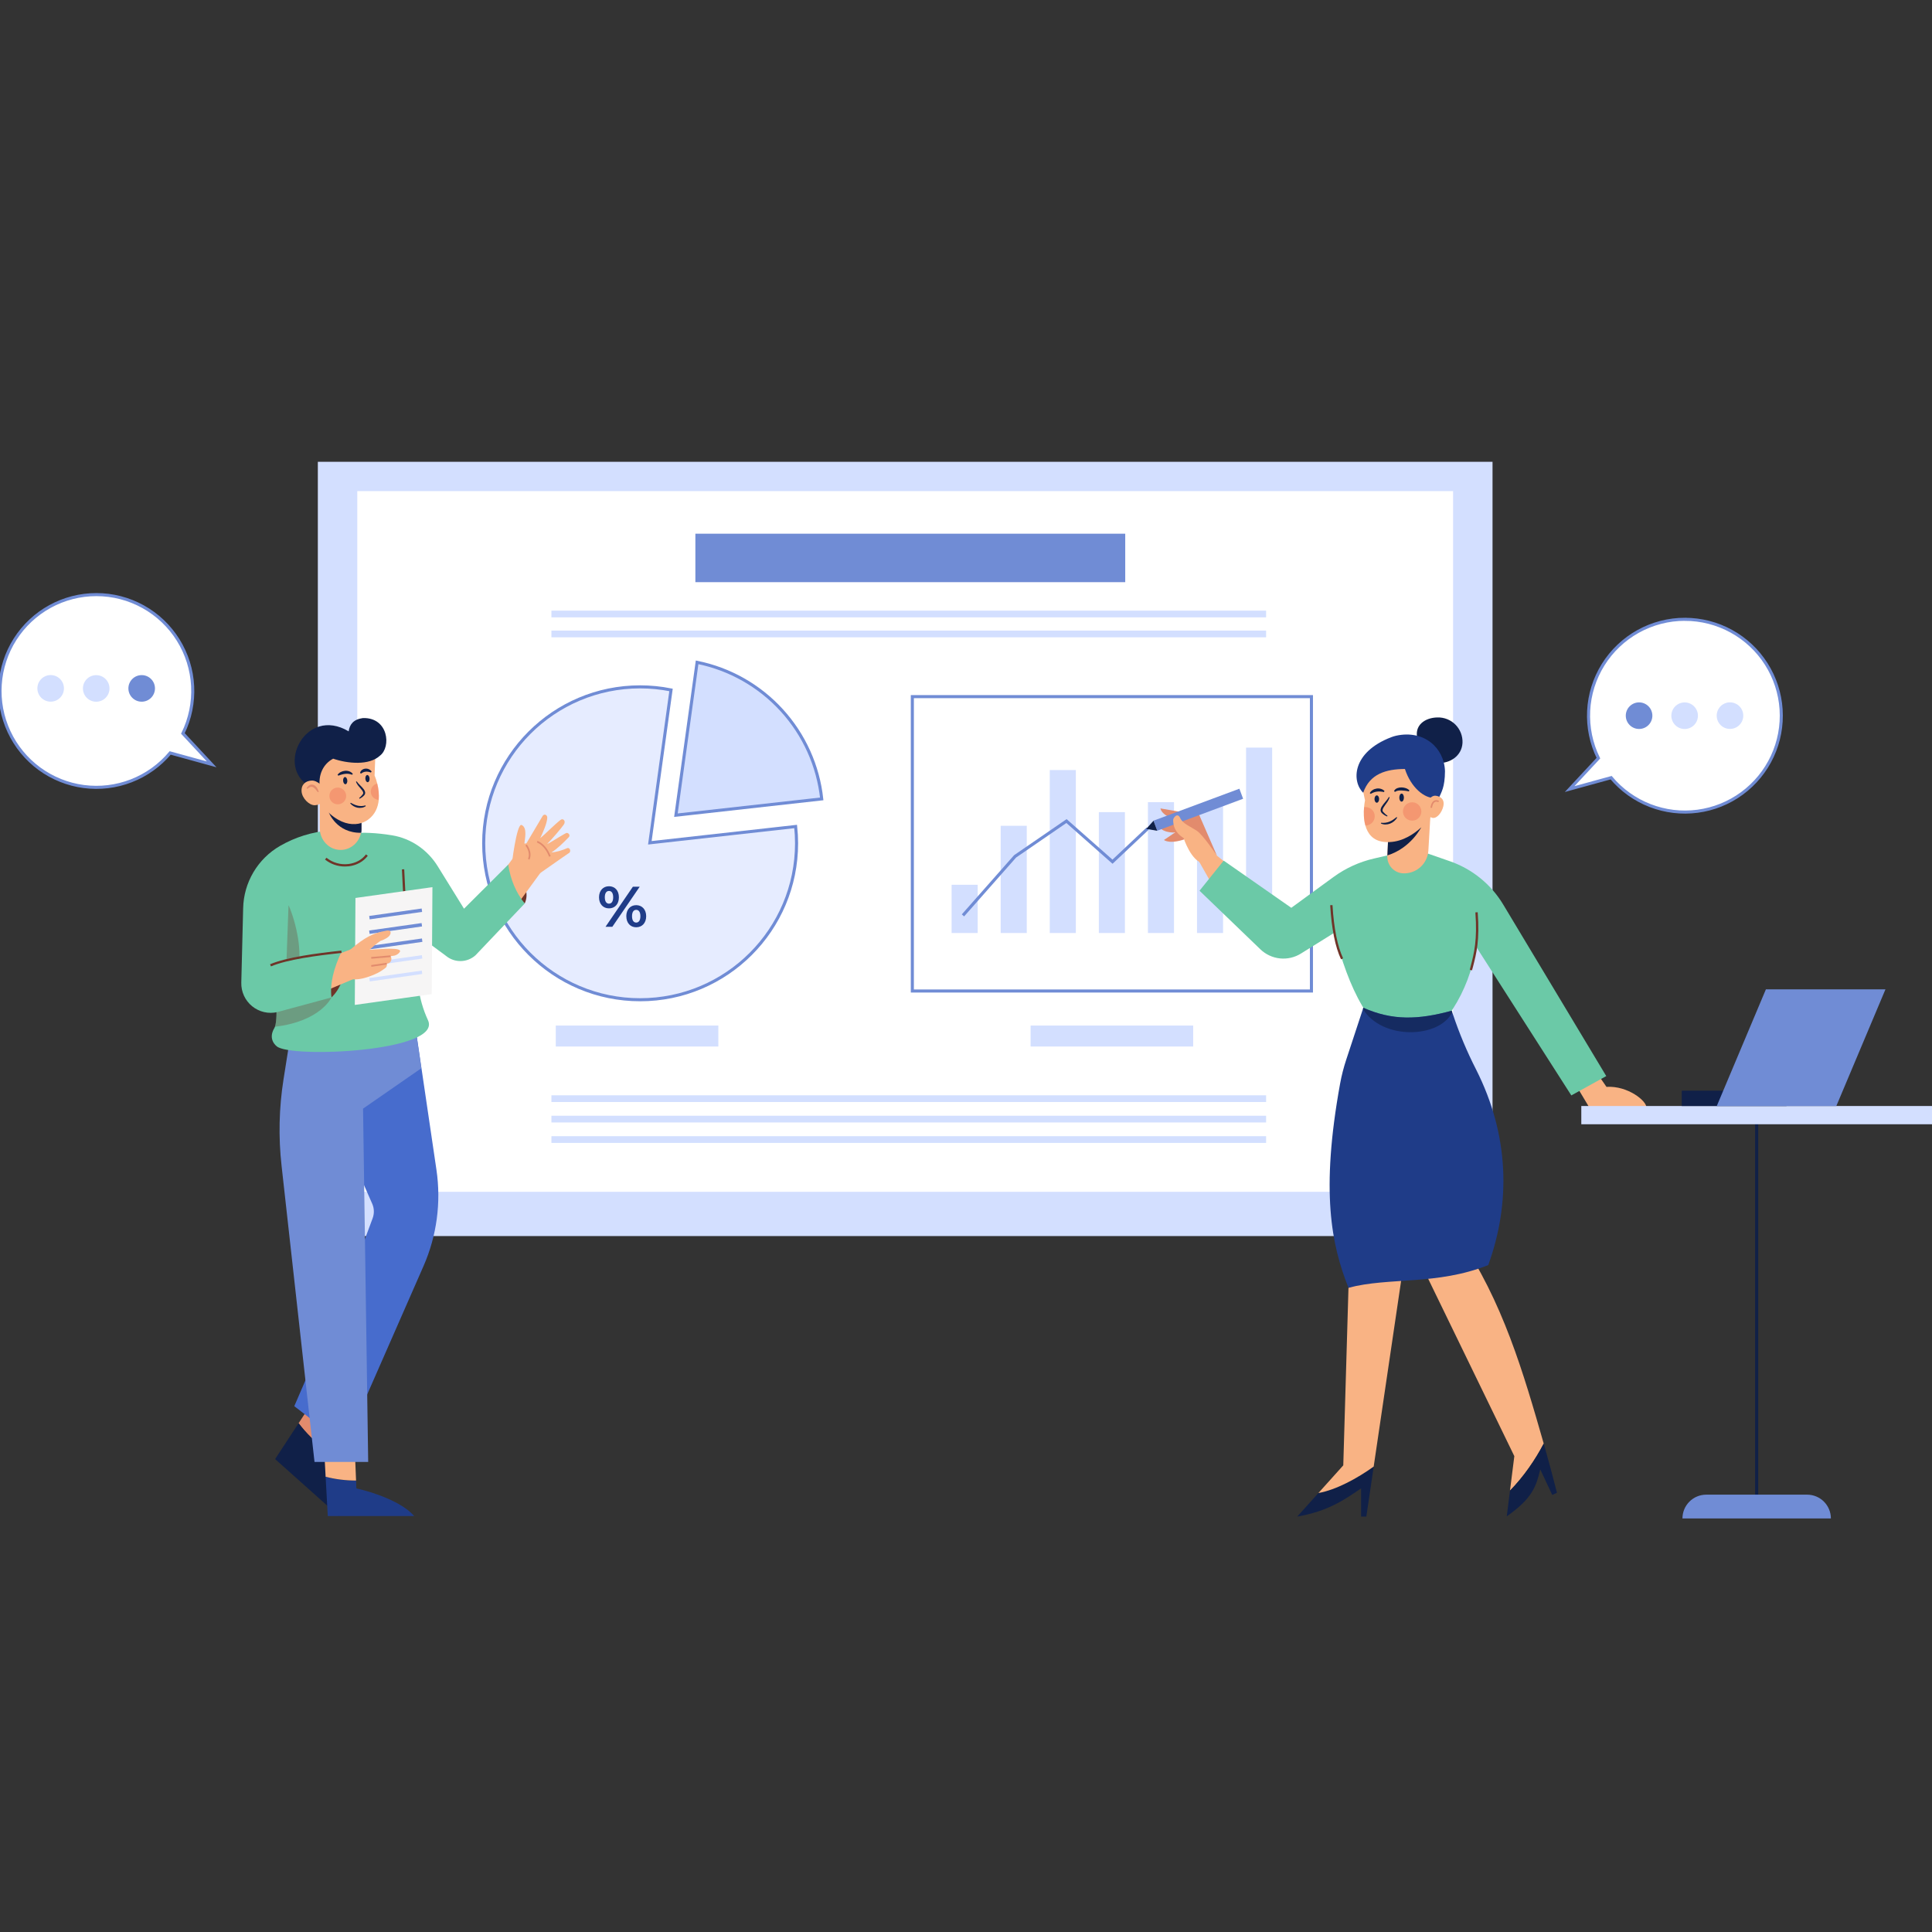 <svg xmlns="http://www.w3.org/2000/svg" width="450" height="450" viewBox="0 0 450 450" fill="none"><rect x="0" y="0" width="450" height="450" fill="#333333" stroke="none"/><g clip-path="url(#clip0_3351_1601)"><path d="M347.639 107.563H74.031V287.903H347.639V107.563Z" fill="#D3DFFF"></path><path d="M338.453 114.392H83.22V277.592H338.453V114.392Z" fill="white"></path><path d="M156.295 160.699L151.362 196.302L185.323 192.508C185.464 193.808 185.535 195.114 185.536 196.421C185.536 216.546 169.223 232.858 149.099 232.858C128.975 232.858 112.662 216.546 112.662 196.421C112.662 176.297 128.975 159.984 149.099 159.984C151.516 159.984 153.926 160.224 156.295 160.699Z" fill="#E6ECFF" stroke="#708CD5" stroke-width="0.714" stroke-miterlimit="10"></path><path d="M182.08 165.429C187.299 171.148 190.562 178.38 191.396 186.078L157.435 189.872L162.368 154.269C169.957 155.801 176.861 159.71 182.08 165.429Z" fill="#D3DFFF" stroke="#708CD5" stroke-width="0.714" stroke-miterlimit="10"></path><path d="M139.525 208.999C139.525 207.424 140.486 206.424 141.847 206.424C143.208 206.424 144.155 207.411 144.155 208.999C144.155 210.587 143.208 211.575 141.847 211.575C140.486 211.575 139.525 210.575 139.525 208.999ZM142.821 208.999C142.821 207.999 142.435 207.519 141.847 207.519C141.26 207.519 140.872 208.012 140.872 208.999C140.872 209.987 141.272 210.48 141.847 210.48C142.422 210.48 142.821 209.996 142.821 208.999ZM147.413 206.531H149.001L142.621 215.872H141.033L147.413 206.531ZM145.877 213.404C145.877 211.829 146.838 210.828 148.186 210.828C149.535 210.828 150.508 211.829 150.508 213.404C150.508 214.979 149.547 215.979 148.186 215.979C146.825 215.979 145.884 214.977 145.884 213.404H145.877ZM149.16 213.404C149.16 212.416 148.774 211.921 148.186 211.921C147.599 211.921 147.211 212.402 147.211 213.404C147.211 214.406 147.613 214.885 148.186 214.885C148.76 214.885 149.16 214.392 149.16 213.404Z" fill="#1F3C88"></path><path d="M305.458 162.258H212.501V230.824H305.458V162.258Z" fill="white" stroke="#708CD5" stroke-width="0.714" stroke-miterlimit="10"></path><path d="M227.722 206.079H221.649V217.319H227.722V206.079Z" fill="#D3DFFF"></path><path d="M239.153 192.342H233.08V217.319H239.153V192.342Z" fill="#D3DFFF"></path><path d="M250.585 179.36H244.512V217.319H250.585V179.36Z" fill="#D3DFFF"></path><path d="M262.016 189.161H255.943V217.319H262.016V189.161Z" fill="#D3DFFF"></path><path d="M273.447 186.841H267.374V217.319H273.447V186.841Z" fill="#D3DFFF"></path><path d="M284.878 187.337H278.806V217.319H284.878V187.337Z" fill="#D3DFFF"></path><path d="M296.309 174.129H290.236V217.319H296.309V174.129Z" fill="#D3DFFF"></path><path d="M224.562 213.447L224.026 212.975L236.201 199.188L248.434 190.79L259.117 200.224L267.095 192.708L267.585 193.228L259.131 201.192L248.38 191.693L236.679 199.727L224.562 213.447Z" fill="#708CD5"></path><path d="M262.087 124.31H161.966V135.597H262.087V124.31Z" fill="#708CD5"></path><path d="M294.901 146.874H128.435V148.441H294.901V146.874Z" fill="#D3DFFF"></path><path d="M294.901 142.23H128.435V143.797H294.901V142.23Z" fill="#D3DFFF"></path><path d="M294.901 255.114H128.435V256.68H294.901V255.114Z" fill="#D3DFFF"></path><path d="M294.901 259.875H128.435V261.442H294.901V259.875Z" fill="#D3DFFF"></path><path d="M294.901 264.639H128.435V266.205H294.901V264.639Z" fill="#D3DFFF"></path><path d="M167.317 238.872H129.451V243.754H167.317V238.872Z" fill="#D3DFFF"></path><path d="M277.912 238.872H240.046V243.754H277.912V238.872Z" fill="#D3DFFF"></path><path d="M372.091 250.125L374.179 253.152C379.18 252.836 383.645 256.512 383.467 257.991H370.203L365.97 250.909L372.091 250.125Z" fill="#F9B384"></path><path d="M283.448 199.299L279.34 189.865L270.304 188.298C270.304 188.298 270.414 190.692 276.878 191.524L278.172 193.228L283.448 199.299Z" fill="#E28B6D"></path><path d="M280.469 198.016L277.477 190.113L270.377 192.971C270.377 192.971 271.449 194.489 276.182 193.685L277.496 194.628L280.469 198.016Z" fill="#E28B6D"></path><path d="M282.045 198.44L277.446 191.35L271.114 195.648C271.114 195.648 272.482 196.898 276.939 195.112L278.425 195.753L282.045 198.44Z" fill="#E28B6D"></path><path d="M288.676 183.706L268.678 191.151L269.548 193.49L289.546 186.045L288.676 183.706Z" fill="#708CD5"></path><path d="M268.676 191.168L266.984 193.063L269.547 193.506" fill="#102048"></path><path d="M283.447 199.299C283.447 199.299 280.246 194.498 278.78 193.517C277.313 192.537 275.47 191.858 274.877 190.513C274.284 189.168 273.27 190.445 273.255 190.961C273.241 192.186 273.612 193.923 275.686 195.191C275.686 195.191 277.447 200.749 280.444 201.162L283.447 199.299Z" fill="#F9B384"></path><path d="M283.447 199.299L286.311 201.61L287.523 206.5L283.728 208.51L278.414 199.133L283.447 199.299Z" fill="#F9B384"></path><path d="M302.146 353.243C309.362 351.993 313.149 349.314 317.027 346.667V353.243H318.245L319.967 341.582C316.139 344.341 311.182 347.02 307.09 347.749L302.146 353.243Z" fill="#102048"></path><path d="M314.086 299.954L312.875 341.308L307.084 347.754C311.176 347.026 316.133 344.346 319.96 341.587L326.976 294.076L314.086 299.954Z" fill="#F9B384"></path><path d="M339.747 288.094L331.32 295.114L352.716 339.165L351.705 347.202C354.935 343.911 357.625 339.956 359.564 336.241C354.886 319.948 350.037 303.053 339.747 288.094Z" fill="#F9B384"></path><path d="M351.705 347.197L350.953 353.182C356.956 348.985 357.835 346.127 358.755 342.253L361.55 348.204L362.647 347.69C361.678 343.861 360.65 340.042 359.564 336.236C357.624 339.951 354.934 343.905 351.705 347.197Z" fill="#102048"></path><path d="M346.644 294.658C334.734 299.424 323.46 297.437 314.087 299.952C310.121 290 307.564 277.54 312.136 252.399C312.487 250.483 312.972 248.595 313.586 246.747L317.452 235.016L317.545 234.723L330.926 230.536L338.135 235.416L338.256 235.788L338.406 236.231C339.885 240.656 341.693 244.964 343.815 249.119C351.552 264.444 351.895 280.148 346.644 294.658Z" fill="#1F3C88"></path><path d="M374.129 250.641L365.991 255.142L343.843 220.534C342.964 225.942 341.121 230.751 338.399 235.002C338.313 235.144 338.22 235.28 338.135 235.416C330.276 237.559 324.303 237.724 317.544 234.723L317.266 234.251C314.501 229.55 312.457 223.713 310.8 217.247L303.019 222.099C301.56 223.012 299.836 223.411 298.124 223.232C296.411 223.053 294.807 222.307 293.567 221.113L279.393 207.467L285.022 200.458L300.769 211.446L310.614 204.259C313.423 202.212 316.616 200.754 320.002 199.972L325.339 198.736L330.876 198.222L337.756 200.615C342.925 202.424 347.3 205.982 350.123 210.675L374.129 250.641Z" fill="#6BC9A7"></path><path d="M340.646 173C340.5 176.049 337.749 177.86 334.879 177.722C332.008 177.585 330.99 175.161 330.179 172.219C329.27 168.919 331.931 167.152 334.807 167.106C335.585 167.083 336.359 167.221 337.081 167.51C337.803 167.799 338.458 168.233 339.005 168.786C339.553 169.339 339.981 169.998 340.263 170.723C340.545 171.448 340.676 172.223 340.646 173Z" fill="#102048"></path><path d="M333.177 189.856L332.698 198.072C332.619 199.56 331.955 200.956 330.851 201.957C329.747 202.958 328.293 203.482 326.804 203.416C325.813 203.367 324.878 202.938 324.194 202.218C323.511 201.499 323.13 200.543 323.132 199.551C323.132 199.486 323.132 199.415 323.132 199.351V199.251L323.403 193.435L326.854 192.17L333.177 189.856Z" fill="#F9B384"></path><path d="M331.047 192.67C331.047 192.67 328.647 197.522 323.146 199.243L323.417 193.428L326.868 192.163L331.047 192.67Z" fill="#102048"></path><path d="M334.821 182.047L333.492 189.956C333.492 189.956 328.955 196.7 322.468 196.107C319.788 195.864 318.552 194.171 318.017 192.27C317.602 190.784 317.617 189.163 317.717 188.012C317.761 187.473 317.835 186.936 317.938 186.405L317.066 182.311L319.288 178.096L327.905 175.238L334.821 182.047Z" fill="#F9B384"></path><path d="M335.082 185.987C335.714 184.503 336.541 183.438 336.566 179.601C336.377 174.145 331.642 169.942 325.19 171.36C324.793 171.45 324.403 171.569 324.024 171.717C314.829 175.249 314.831 182.039 317.512 184.644C319.044 180.207 322.886 179.139 327.234 179.107C328.647 183.506 331.878 186.014 334.134 185.84L335.082 185.987Z" fill="#1F3C88"></path><path d="M336.165 187.848C335.808 189.321 334.683 190.643 333.713 190.509C332.743 190.375 332.118 189.109 332.316 187.682C332.514 186.255 333.461 185.208 334.431 185.342C335.401 185.476 336.585 186.094 336.165 187.848Z" fill="#F9B384"></path><path d="M333.545 188.162L333.188 188.128C333.188 188.078 333.314 186.898 334.018 186.496C334.345 186.317 334.733 186.317 335.168 186.526L335.016 186.848C334.686 186.694 334.418 186.68 334.195 186.807C333.745 187.064 333.573 187.873 333.545 188.162Z" fill="#E28B6D"></path><path d="M320.686 186.969C320.982 186.969 321.222 186.586 321.222 186.114C321.222 185.641 320.982 185.258 320.686 185.258C320.39 185.258 320.15 185.641 320.15 186.114C320.15 186.586 320.39 186.969 320.686 186.969Z" fill="#102048"></path><path d="M326.461 186.717C326.757 186.717 326.996 186.298 326.996 185.78C326.996 185.262 326.757 184.842 326.461 184.842C326.165 184.842 325.925 185.262 325.925 185.78C325.925 186.298 326.165 186.717 326.461 186.717Z" fill="#102048"></path><path d="M323.674 185.705C323.529 186.162 323.307 186.591 323.018 186.974C322.754 187.362 322.461 187.725 322.239 188.098C322.13 188.265 322.056 188.452 322.022 188.648C322.01 188.733 322.017 188.819 322.044 188.9C322.071 188.981 322.115 189.055 322.175 189.116C322.474 189.452 322.811 189.752 323.179 190.009L323.1 190.175C322.647 190.001 322.233 189.738 321.882 189.402C321.776 189.301 321.692 189.179 321.636 189.045C321.578 188.904 321.555 188.753 321.568 188.602C321.601 188.337 321.693 188.083 321.838 187.859C322.097 187.461 322.385 187.084 322.7 186.73C323 186.389 323.269 186.022 323.504 185.633L323.674 185.705Z" fill="#102048"></path><path d="M321.697 191.631C322.023 191.675 322.353 191.675 322.679 191.631C323.001 191.589 323.316 191.508 323.617 191.388C323.768 191.327 323.914 191.256 324.056 191.177C324.126 191.136 324.203 191.104 324.271 191.058C324.339 191.011 324.406 190.967 324.478 190.924C324.549 190.88 324.617 190.832 324.682 190.779L324.885 190.633C325.017 190.527 325.144 190.415 325.287 190.313L325.43 190.434C325.333 190.585 325.229 190.731 325.117 190.872C324.998 191.009 324.87 191.138 324.733 191.258C324.453 191.499 324.135 191.693 323.792 191.831C323.445 191.966 323.075 192.037 322.703 192.038C322.331 192.045 321.964 191.963 321.631 191.799L321.697 191.631Z" fill="#102048"></path><path d="M319.052 184.715C319.211 184.427 319.442 184.185 319.722 184.011C320.005 183.832 320.324 183.716 320.656 183.668C320.988 183.619 321.327 183.644 321.649 183.742C321.966 183.834 322.254 184.007 322.483 184.245L322.342 184.485C322.072 184.425 321.799 184.383 321.524 184.358C321.267 184.338 321.008 184.344 320.752 184.376C320.496 184.407 320.243 184.467 320 184.554C319.741 184.651 319.491 184.77 319.254 184.912L319.052 184.715Z" fill="#102048"></path><path d="M324.694 184.285C324.732 184.204 324.775 184.125 324.821 184.049C324.878 183.979 324.943 183.915 325 183.847C325.057 183.779 325.144 183.742 325.221 183.688C325.298 183.635 325.378 183.61 325.459 183.57C325.779 183.448 326.12 183.391 326.463 183.402C326.793 183.407 327.121 183.465 327.434 183.572C327.511 183.601 327.588 183.633 327.665 183.665C327.741 183.697 327.813 183.74 327.886 183.781C328.043 183.868 328.18 183.986 328.29 184.128L328.111 184.335C327.842 184.266 327.569 184.216 327.293 184.185C327.009 184.149 326.729 184.124 326.452 184.113C326.182 184.102 325.912 184.116 325.645 184.156C325.386 184.191 325.14 184.291 324.93 184.445L324.694 184.285Z" fill="#102048"></path><path opacity="0.4" d="M328.917 191.152C330.101 191.152 331.06 190.193 331.06 189.009C331.06 187.825 330.101 186.866 328.917 186.866C327.733 186.866 326.773 187.825 326.773 189.009C326.773 190.193 327.733 191.152 328.917 191.152Z" fill="#EE6F57"></path><path opacity="0.4" d="M320.209 190.127C320.209 190.696 319.984 191.241 319.582 191.643C319.18 192.045 318.635 192.27 318.066 192.27H318.016C317.602 190.784 317.616 189.163 317.716 188.012C317.834 187.991 317.954 187.982 318.073 187.984C318.64 187.986 319.184 188.212 319.584 188.614C319.985 189.016 320.209 189.56 320.209 190.127Z" fill="#EE6F57"></path><path opacity="0.6" d="M338.249 235.788C335.213 241.884 321.917 242.294 317.444 235.016L317.537 234.723C324.296 237.724 330.269 237.559 338.128 235.416L338.249 235.788Z" fill="#102048"></path><path d="M312.35 223.445C310.991 220.52 310.166 216.399 309.826 210.846L310.362 210.812C310.698 216.297 311.509 220.355 312.838 223.219L312.35 223.445Z" fill="#6F3428"></path><path d="M342.856 226.017L342.336 225.887C342.415 225.574 342.495 225.265 342.574 224.956C343.338 222.013 344.126 218.969 343.645 212.516L344.181 212.477C344.676 219.018 343.876 222.106 343.109 225.092C343.013 225.399 342.934 225.714 342.856 226.017Z" fill="#6F3428"></path><path d="M122.218 210.442C123.182 208.269 122.773 205.577 118.378 201.378L118.021 206.959L122.218 210.442Z" fill="#6F3428"></path><path d="M132.4 198.77C132.202 198.856 123.737 204.872 123.348 205.022C123.146 205.098 119.81 202.941 119.19 201.957C119.074 201.778 120.36 191.67 121.485 192.153C122.925 192.772 122.2 195.582 122.141 196.484C122.407 196.464 122.284 196.455 122.555 196.436C122.573 196.436 122.587 196.436 122.609 196.436L126.377 190.075C126.44 189.964 126.534 189.872 126.647 189.813C127.017 189.622 127.428 189.92 127.458 190.329C127.544 191.56 126.311 194.203 125.827 195.234C127.174 194.101 129.157 192.06 130.55 190.979C131.196 190.481 131.832 191.254 131.353 192.015C130.907 192.729 128.474 195.55 127.424 196.605C128.558 196.089 131.87 193.853 132.046 194.007C132.506 194.044 132.882 194.596 132.457 195.025C131.086 196.412 130.021 197.502 128.417 198.575C129.666 198.426 130.886 198.09 132.036 197.579C132.791 197.254 133.149 198.449 132.4 198.77Z" fill="#F9B384"></path><path d="M119.787 199.467L116.681 203.707L118.488 213.42L126.64 202.244L119.787 199.467Z" fill="#F9B384"></path><path d="M123.338 200.217L122.981 200.063C123.649 198.482 122.398 196.962 122.386 196.946L122.688 196.695C122.741 196.762 124.093 198.418 123.338 200.217Z" fill="#E28B6D"></path><path d="M127.903 199.554C127.235 197.856 126.295 196.761 125.045 196.212L125.204 195.855C126.538 196.439 127.569 197.641 128.265 199.415L127.903 199.554Z" fill="#E28B6D"></path><path d="M81.971 194.149C84.23 193.792 87.819 193.983 91.337 194.562C95.77 195.291 99.635 197.988 101.984 201.815L108.077 211.653L118.377 201.378C118.913 204.938 120.21 207.944 122.217 210.442L110.758 222.499C109.817 223.347 108.602 223.827 107.336 223.851C106.069 223.874 104.837 223.441 103.865 222.629L95.872 216.714L86.942 213.925L81.971 194.149Z" fill="#6BC9A7"></path><path d="M75.626 337.484L80.665 329.713L74.26 324.308L69.548 331.499C71.269 333.781 73.317 335.798 75.626 337.484Z" fill="#E28B6D"></path><path d="M75.626 337.484C73.319 335.795 71.273 333.775 69.554 331.49L64.079 339.847L79.009 353.181C79.976 348.956 77.157 342.055 74.796 338.775L75.626 337.484Z" fill="#102048"></path><path d="M96.468 353.115C93.61 349.78 86.822 347.519 83.013 346.684L82.936 344.855C80.546 344.856 78.165 344.56 75.847 343.977L76.345 353.115H96.468Z" fill="#1F3C88"></path><path d="M82.935 344.848L82.535 335.246L75.391 335.603L75.846 343.97C78.164 344.553 80.545 344.848 82.935 344.848Z" fill="#F9B384"></path><path d="M101.656 272.458L96.766 239.288L78.904 240.181L82.598 271.015V271.056L86.706 280.4C87.165 281.456 87.201 282.648 86.805 283.729L82.602 295.046V294.953L68.545 327.523L80.333 336.632L98.641 294.905C101.736 287.855 102.781 280.075 101.656 272.458Z" fill="#476CCD"></path><path d="M68.009 238.931L66.044 251.37C64.983 258.05 64.829 264.842 65.587 271.564L73.256 340.508H85.759L84.561 258.221L98.135 248.814L96.587 238.217L68.009 238.931Z" fill="#708CD5"></path><path d="M64.437 243.682C64.437 243.682 62.293 242.139 63.901 239.46C63.959 239.358 64.007 239.25 64.044 239.138C64.43 238.031 64.48 235.459 64.358 232.401C64.065 225.164 62.829 215.176 62.829 215.176L65.865 201.601L72.174 195.586L87.656 195.457L95.394 205.816L97.423 229.643C97.755 232.402 98.517 235.093 99.68 237.617C103.167 245.004 67.409 246.526 64.437 243.682Z" fill="#6BC9A7"></path><path d="M94.149 202.47L93.613 202.497L94.215 214.539L94.751 214.512L94.149 202.47Z" fill="#6F3428"></path><path d="M100.566 231.546L82.639 234.068L82.792 209.153L100.721 206.631L100.566 231.546Z" fill="#F6F5F5"></path><path d="M86.099 214.133L85.993 213.343L98.214 211.609L98.319 212.398L86.099 214.133Z" fill="#708CD5"></path><path d="M86.085 217.523L85.978 216.733L98.198 214.999L98.304 215.788L86.085 217.523Z" fill="#708CD5"></path><path d="M86.165 221.114L86.058 220.325L98.278 218.589L98.384 219.378L86.165 221.114Z" fill="#708CD5"></path><path d="M86.146 225.003L86.039 224.214L98.26 222.477L98.365 223.267L86.146 225.003Z" fill="#D3DFFF"></path><path d="M86.131 228.593L86.023 227.802L98.244 226.067L98.35 226.857L86.131 228.593Z" fill="#D3DFFF"></path><path d="M77.208 232.322C77.208 232.322 81.941 228.193 79.321 221.784L74.261 227.487L77.208 232.322Z" fill="#6F3428"></path><path opacity="0.3" d="M66.622 226.834C67.294 226.419 68.789 226.803 69.167 225.916C70.662 222.397 68.989 214.792 67.203 210.819L66.622 226.834Z" fill="#6F3428"></path><path opacity="0.3" d="M77.21 232.322C77.21 232.322 74.71 237.895 64.043 239.145C64.429 238.038 64.479 235.466 64.357 232.408L77.21 232.322Z" fill="#6F3428"></path><path d="M82.47 220.823L74.181 224.013L74.5 231.34L84.454 227.141L82.47 220.823Z" fill="#F9B384"></path><path d="M91.859 222.581C91.564 222.643 91.263 222.672 90.966 222.717C91.37 223.253 91.173 224.285 90.278 224.43L90.075 224.458C90.124 224.604 90.135 224.76 90.106 224.911C90.078 225.062 90.012 225.204 89.914 225.323C89.764 225.519 88.485 226.38 87.962 226.628C80.137 230.354 78.808 226.078 79.186 224.601C79.48 223.46 80.699 222.143 81.687 221.102C84.865 218.423 86.856 217.29 90.064 216.76C91.354 216.546 91.207 217.783 90.143 218.439C89.646 218.75 89.113 218.999 88.556 219.182C88.535 219.207 88.51 219.229 88.481 219.246C87.632 219.852 86.826 220.516 86.069 221.232C87.094 221.204 92.593 220.575 93.156 221.395C93.358 221.681 92.6 222.424 91.859 222.581Z" fill="#F9B384"></path><path d="M90.944 222.523L86.452 222.911L86.486 223.306L90.978 222.918L90.944 222.523Z" fill="#E28B6D"></path><path d="M90.046 224.258L86.445 224.791L86.503 225.183L90.104 224.65L90.046 224.258Z" fill="#E28B6D"></path><path d="M76.702 193.435C72.663 193.773 68.748 194.997 65.237 197.021C62.677 198.495 60.541 200.604 59.035 203.144C57.528 205.685 56.702 208.57 56.636 211.523C56.51 216.603 56.338 223.46 56.202 228.888C56.176 229.933 56.39 230.97 56.827 231.92C57.264 232.87 57.912 233.707 58.722 234.368C59.532 235.028 60.483 235.495 61.501 235.732C62.52 235.969 63.578 235.969 64.597 235.734L77.207 232.322C76.794 229.045 77.772 225.457 79.529 221.695L66.49 223.749L66.817 210.948L78.963 208.567L76.702 193.435Z" fill="#6BC9A7"></path><path d="M63.108 225.089L62.9 224.596C66.83 222.938 73.833 222.027 79.501 221.418L79.558 221.954C73.926 222.556 66.967 223.458 63.108 225.089Z" fill="#6F3428"></path><path d="M80.333 201.823C78.649 201.83 77.014 201.258 75.703 200.201L76.043 199.786C76.756 200.36 77.577 200.785 78.458 201.035C79.338 201.285 80.26 201.356 81.169 201.244C82.862 201.038 84.309 200.244 85.239 199.006L85.668 199.327C84.648 200.683 83.073 201.553 81.233 201.776C80.934 201.809 80.633 201.825 80.333 201.823Z" fill="#6F3428"></path><path d="M84.205 186.464V192.894C84.206 193.163 84.184 193.432 84.139 193.697C83.782 196.119 81.762 197.966 79.34 197.966C76.661 197.966 74.483 195.698 74.483 192.894V186.464H84.205Z" fill="#F9B384"></path><path d="M84.205 188.741V193.221C84.206 193.472 84.184 193.723 84.141 193.971C78.404 194.099 76.582 189.232 76.582 189.232L84.205 188.741Z" fill="#102048"></path><path d="M88.219 186.298C88.062 187.962 87.419 189.67 85.755 190.899C83.368 192.671 78.124 193.106 73.137 184.962L73.009 173.63L80.925 172.323L87.462 175.074L87.248 180.611C87.504 181.227 87.712 181.862 87.869 182.511C88.193 183.745 88.311 185.025 88.219 186.298Z" fill="#F9B384"></path><path d="M74.534 183.674C73.999 180.486 75.301 177.924 77.599 176.708C80.961 177.872 85.994 178.339 88.495 176.013C91.174 174.002 90.479 167.065 84.515 167.25C82.317 167.556 81.436 168.735 81.213 170.346C71.189 164.359 63.975 178.69 72.243 183.238L74.534 183.674Z" fill="#102048"></path><path d="M75.849 184.922C75.933 186.557 74.665 187.489 73.357 187.555C72.05 187.621 70.321 185.921 70.239 184.286C70.156 182.652 71.269 181.872 72.577 181.806C73.884 181.739 75.765 183.288 75.849 184.922Z" fill="#F9B384"></path><path d="M74.044 184.524C73.866 184.29 73.687 184.056 73.508 183.849C73.341 183.648 73.138 183.48 72.91 183.352C72.812 183.301 72.704 183.27 72.593 183.264C72.482 183.257 72.371 183.274 72.267 183.313C72.02 183.423 71.789 183.566 71.581 183.74L71.417 183.61C71.558 183.307 71.787 183.053 72.074 182.883C72.238 182.791 72.422 182.741 72.61 182.736C72.8 182.737 72.988 182.784 73.157 182.872C73.452 183.037 73.698 183.277 73.871 183.568C74.042 183.834 74.163 184.129 74.228 184.438L74.044 184.524Z" fill="#E28B6D"></path><path d="M85.103 181.389C85.139 181.852 85.386 182.211 85.654 182.191C85.922 182.172 86.113 181.777 86.079 181.314C86.045 180.852 85.798 180.493 85.529 180.512C85.259 180.532 85.07 180.925 85.103 181.389Z" fill="#102048"></path><path d="M79.92 181.863C79.954 182.327 80.201 182.686 80.471 182.665C80.74 182.643 80.93 182.252 80.894 181.789C80.858 181.327 80.613 180.966 80.344 180.987C80.074 181.009 79.885 181.4 79.92 181.863Z" fill="#102048"></path><path d="M83.075 181.995C83.317 182.323 83.588 182.63 83.884 182.911C84.196 183.205 84.486 183.523 84.748 183.863C84.896 184.058 84.998 184.284 85.046 184.524C85.066 184.663 85.053 184.805 85.009 184.938C84.963 185.063 84.892 185.178 84.8 185.274C84.502 185.598 84.141 185.859 83.739 186.039L83.65 185.88C83.96 185.622 84.242 185.331 84.489 185.012C84.538 184.956 84.573 184.89 84.592 184.818C84.611 184.746 84.612 184.671 84.596 184.599C84.553 184.429 84.475 184.27 84.368 184.131C84.143 183.813 83.851 183.509 83.585 183.179C83.299 182.853 83.07 182.479 82.91 182.075L83.075 181.995Z" fill="#102048"></path><path d="M85.204 187.753C84.93 187.954 84.611 188.086 84.275 188.137C83.939 188.194 83.596 188.19 83.262 188.125C82.932 188.054 82.616 187.93 82.326 187.757C82.185 187.671 82.049 187.575 81.921 187.471C81.799 187.361 81.684 187.245 81.574 187.123L81.69 186.982C81.835 187.048 81.967 187.128 82.103 187.2L82.31 187.298C82.376 187.334 82.445 187.365 82.516 187.392C82.585 187.418 82.653 187.448 82.721 187.478C82.789 187.509 82.862 187.525 82.932 187.55C83.071 187.597 83.213 187.636 83.357 187.668C83.644 187.727 83.937 187.751 84.23 187.741C84.529 187.73 84.825 187.681 85.111 187.596L85.204 187.753Z" fill="#102048"></path><path d="M86.386 179.935C86.183 179.858 85.973 179.798 85.759 179.757C85.569 179.725 85.375 179.718 85.182 179.735C84.999 179.754 84.818 179.798 84.646 179.866C84.454 179.944 84.273 180.05 84.111 180.18L83.862 180.051C83.914 179.766 84.073 179.51 84.305 179.337C84.54 179.157 84.822 179.05 85.116 179.03C85.397 179.003 85.68 179.054 85.935 179.175C86.189 179.296 86.406 179.484 86.563 179.719L86.386 179.935Z" fill="#102048"></path><path d="M82.014 180.457C81.752 180.36 81.481 180.288 81.205 180.244C80.942 180.211 80.676 180.211 80.413 180.244C80.144 180.276 79.877 180.328 79.615 180.4C79.344 180.47 79.079 180.56 78.82 180.668L78.62 180.473C78.81 180.189 79.073 179.961 79.381 179.814C79.682 179.66 80.009 179.566 80.346 179.535C80.689 179.5 81.037 179.543 81.362 179.66C81.681 179.779 81.964 179.98 82.182 180.243L82.014 180.457Z" fill="#102048"></path><path opacity="0.4" d="M76.723 185.381C76.721 185.769 76.835 186.148 77.049 186.471C77.263 186.794 77.569 187.046 77.927 187.195C78.285 187.343 78.679 187.382 79.059 187.306C79.439 187.231 79.788 187.043 80.062 186.769C80.335 186.494 80.521 186.144 80.595 185.764C80.669 185.383 80.628 184.989 80.478 184.632C80.327 184.275 80.074 183.97 79.75 183.757C79.426 183.545 79.046 183.433 78.659 183.436C78.404 183.436 78.151 183.487 77.916 183.584C77.68 183.682 77.466 183.826 77.287 184.006C77.107 184.187 76.964 184.402 76.868 184.638C76.771 184.874 76.722 185.126 76.723 185.381Z" fill="#EE6F57"></path><path opacity="0.4" d="M88.221 186.298C87.754 186.283 87.308 186.099 86.968 185.78C86.627 185.46 86.415 185.027 86.371 184.562C86.327 184.097 86.454 183.632 86.729 183.254C87.004 182.877 87.407 182.612 87.863 182.511C88.189 183.745 88.31 185.024 88.221 186.298Z" fill="#EE6F57"></path><path d="M409.159 259.279V352.157" stroke="#102048" stroke-width="0.714" stroke-miterlimit="10"></path><path d="M450 257.61H368.315V261.861H450V257.61Z" fill="#D3DFFF"></path><path d="M426.441 353.672H391.876C391.876 352.203 392.459 350.795 393.498 349.757C394.536 348.718 395.944 348.135 397.413 348.135H420.911C422.38 348.135 423.788 348.718 424.826 349.757C425.865 350.795 426.448 352.203 426.448 353.672H426.441Z" fill="#708CD5"></path><path d="M416.124 254.038H391.713V257.61H416.124V254.038Z" fill="#102048"></path><path d="M427.718 257.61H399.872L411.314 230.433H439.161L427.718 257.61Z" fill="#708CD5"></path><path d="M392.453 144.245C388.639 144.245 384.888 145.216 381.553 147.067C378.219 148.918 375.411 151.588 373.394 154.825C371.377 158.062 370.218 161.759 370.027 165.568C369.835 169.377 370.617 173.172 372.298 176.595L365.597 183.793L375.261 181.136C377.688 184.026 380.805 186.258 384.323 187.625C387.841 188.991 391.647 189.449 395.388 188.955C399.13 188.462 402.687 187.033 405.73 184.8C408.773 182.568 411.204 179.605 412.799 176.184C414.393 172.763 415.099 168.995 414.852 165.229C414.605 161.463 413.412 157.82 411.384 154.638C409.356 151.455 406.558 148.834 403.249 147.019C399.94 145.204 396.227 144.252 392.453 144.252V144.245Z" fill="white" stroke="#708CD5" stroke-width="0.714" stroke-miterlimit="10"></path><path d="M383.961 168.883C385.17 167.675 385.17 165.715 383.961 164.506C382.752 163.297 380.792 163.297 379.583 164.506C378.374 165.715 378.374 167.675 379.583 168.883C380.792 170.092 382.752 170.092 383.961 168.883Z" fill="#708CD5"></path><path d="M395.442 167.2C395.716 165.512 394.57 163.922 392.882 163.648C391.195 163.374 389.605 164.52 389.331 166.208C389.057 167.895 390.203 169.485 391.89 169.759C393.578 170.033 395.168 168.887 395.442 167.2Z" fill="#D3DFFF"></path><path d="M405.961 167.398C406.354 165.734 405.323 164.067 403.659 163.674C401.995 163.281 400.328 164.312 399.936 165.976C399.543 167.639 400.573 169.307 402.237 169.699C403.901 170.092 405.568 169.061 405.961 167.398Z" fill="#D3DFFF"></path><path d="M22.448 138.494C26.26 138.494 30.01 139.466 33.343 141.317C36.677 143.167 39.484 145.836 41.5 149.072C43.517 152.308 44.676 156.004 44.869 159.812C45.062 163.62 44.282 167.414 42.602 170.837L49.304 178.035L39.639 175.377C37.212 178.268 34.096 180.499 30.578 181.866C27.06 183.233 23.254 183.691 19.512 183.197C15.77 182.703 12.213 181.274 9.17 179.042C6.127 176.81 3.696 173.846 2.102 170.425C0.507 167.004 -0.199 163.237 0.048 159.471C0.296 155.705 1.488 152.062 3.516 148.879C5.545 145.696 8.342 143.076 11.651 141.261C14.96 139.445 18.673 138.494 22.448 138.494Z" fill="white" stroke="#708CD5" stroke-width="0.714" stroke-miterlimit="10"></path><path d="M33.001 163.437C34.71 163.437 36.096 162.051 36.096 160.342C36.096 158.632 34.71 157.246 33.001 157.246C31.291 157.246 29.905 158.632 29.905 160.342C29.905 162.051 31.291 163.437 33.001 163.437Z" fill="#708CD5"></path><path d="M25.504 160.397C25.53 158.688 24.165 157.281 22.456 157.255C20.746 157.229 19.34 158.594 19.314 160.303C19.288 162.013 20.652 163.419 22.362 163.445C24.071 163.471 25.478 162.107 25.504 160.397Z" fill="#D3DFFF"></path><path d="M14.896 160.349C14.904 158.64 13.526 157.247 11.816 157.238C10.107 157.23 8.714 158.608 8.705 160.318C8.696 162.027 10.075 163.42 11.785 163.429C13.494 163.438 14.887 162.059 14.896 160.349Z" fill="#D3DFFF"></path></g><defs><clipPath id="clip0_3351_1601"><rect width="450" height="300" fill="white" transform="translate(0 75)"></rect></clipPath></defs></svg>